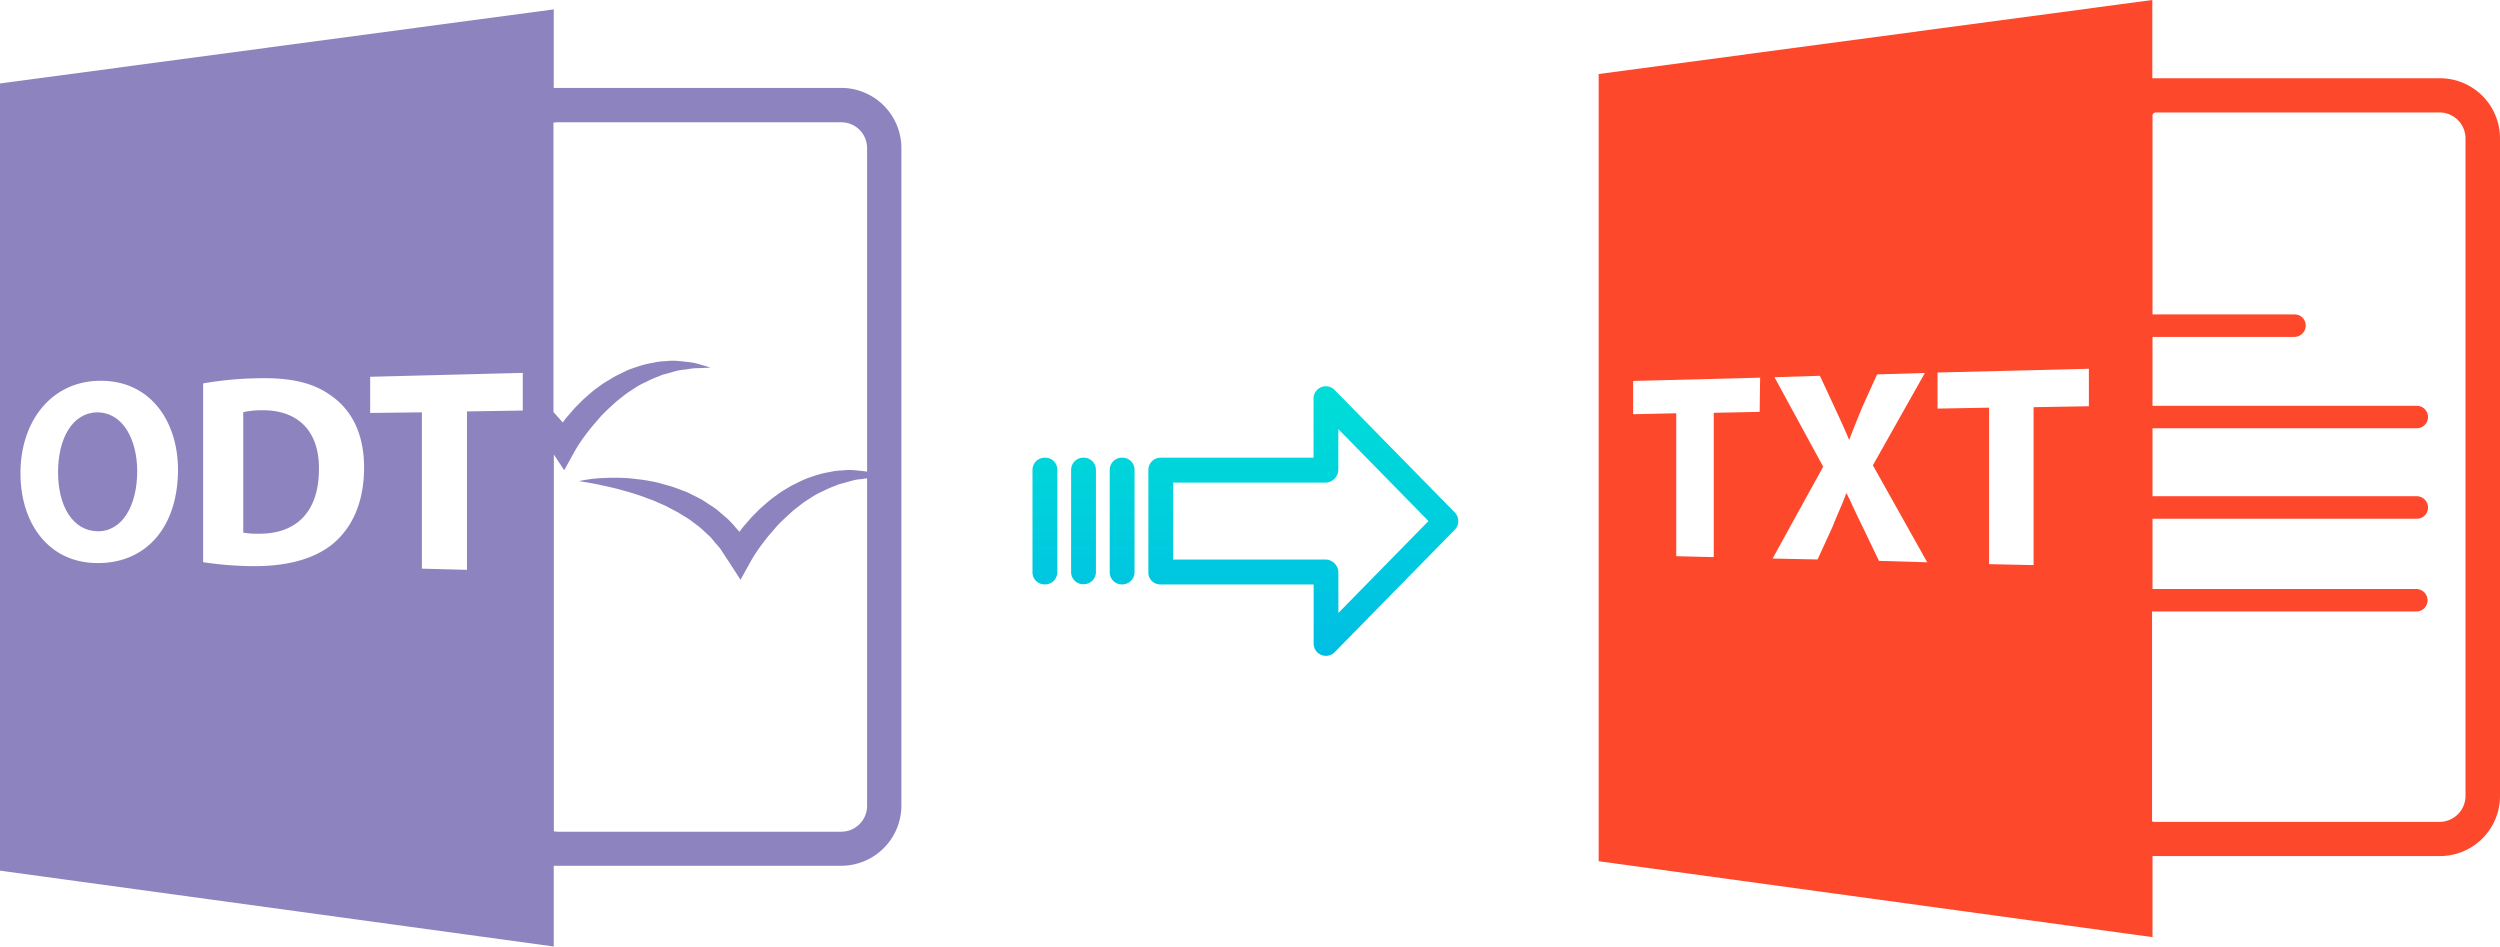 <svg xmlns="http://www.w3.org/2000/svg" xmlns:xlink="http://www.w3.org/1999/xlink" viewBox="0 0 533.54 202.04"><defs><style>.cls-1{fill:#fe482b;}.cls-2{fill:url(#linear-gradient);}.cls-3{fill:url(#linear-gradient-2);}.cls-4{fill:url(#linear-gradient-3);}.cls-5{fill:url(#linear-gradient-4);}.cls-6{fill:#8d83bf;}</style><linearGradient id="linear-gradient" x1="278.13" y1="137.66" x2="278.13" y2="18.46" gradientTransform="matrix(1, 0, 0, -1, 0, 190.02)" gradientUnits="userSpaceOnUse"><stop offset="0" stop-color="#00efd1"/><stop offset="1" stop-color="#00acea"/></linearGradient><linearGradient id="linear-gradient-2" x1="239.48" y1="137.66" x2="239.48" y2="18.46" xlink:href="#linear-gradient"/><linearGradient id="linear-gradient-3" x1="231.23" y1="137.66" x2="231.23" y2="18.46" xlink:href="#linear-gradient"/><linearGradient id="linear-gradient-4" x1="222.99" y1="137.66" x2="222.99" y2="18.46" xlink:href="#linear-gradient"/></defs><title>odt to txt</title><g id="Layer_2" data-name="Layer 2"><g id="Layer_15" data-name="Layer 15"><g id="Layer_5_Image" data-name="Layer 5 Image"><path class="cls-1" d="M459.38,182.7h61.4a12.82,12.82,0,0,0,12.76-12.8V29.5a12.82,12.82,0,0,0-12.8-12.8h-61.4V0L341.18,15.8v168L459.38,200Zm.7-158.7h60.6a5.55,5.55,0,0,1,5.5,5.5V169.9a5.55,5.55,0,0,1-5.5,5.5h-60.6a2.18,2.18,0,0,1-.8-.1V130.5h56.4a2.37,2.37,0,0,0,2.4-2.34v-.06a2.43,2.43,0,0,0-2.4-2.4h-56.3v-15h56.4a2.37,2.37,0,0,0,2.4-2.34v-.06a2.43,2.43,0,0,0-2.4-2.4h-56.4V91.4h56.4a2.4,2.4,0,0,0,0-4.8h-56.4V71.9h30.3a2.43,2.43,0,0,0,2.4-2.4,2.37,2.37,0,0,0-2.34-2.4H459.38V24.5A.79.79,0,0,1,460.08,24ZM375.54,87.9l-9.8.2v30.8l-8-.2V88.2l-9.2.2V81.3l27.1-.7ZM401,119.7l-3.5-7.3c-1.4-2.8-2.3-4.9-3.4-7.1H394c-.8,2.3-1.8,4.3-2.9,7.1l-3.2,7-9.6-.2,10.8-19.6-10.4-19.1,9.7-.3,3.3,7.1c1.1,2.4,2,4.3,2.9,6.5h.1c.9-2.5,1.7-4.3,2.6-6.6l3.3-7.3,10.2-.3-11.1,19.7,11.6,20.7Zm44.8-33-11.8.2v33.7l-9.5-.2V87l-11,.2V79.5l32.3-.8Z"/></g></g><g id="Layer_3" data-name="Layer 3"><path class="cls-2" d="M284.83,83.23a2.62,2.62,0,0,0-4.5,1.86V97.68h-32.6a2.6,2.6,0,0,0-2.65,2.55v0l0,22a2.51,2.51,0,0,0,.78,1.8,2.64,2.64,0,0,0,1.87.7h32.62v12.59a2.63,2.63,0,0,0,1.63,2.45,2.57,2.57,0,0,0,1,.2,2.61,2.61,0,0,0,1.88-.8l25.6-26.11a2.65,2.65,0,0,0,0-3.71Zm.8,47.59v-8.63a2.8,2.8,0,0,0-2.7-2.78H250.37V103h32.55a2.8,2.8,0,0,0,2.7-2.77V91.58l19.24,19.62Z"/><path class="cls-3" d="M239.48,97.68h0a2.6,2.6,0,0,0-2.65,2.55v21.93a2.58,2.58,0,0,0,2.58,2.56h.07a2.61,2.61,0,0,0,2.65-2.55V100.24a2.56,2.56,0,0,0-2.58-2.56Z"/><path class="cls-4" d="M231.24,97.68h0a2.6,2.6,0,0,0-2.65,2.55v0l0,21.89a2.58,2.58,0,0,0,2.59,2.56h.06a2.6,2.6,0,0,0,2.65-2.55v0l0-21.89a2.58,2.58,0,0,0-2.58-2.56Z"/><path class="cls-5" d="M223,97.68h0a2.6,2.6,0,0,0-2.65,2.55v21.93a2.58,2.58,0,0,0,2.58,2.56H223a2.61,2.61,0,0,0,2.65-2.55V100.24a2.56,2.56,0,0,0-2.58-2.56Z"/><g id="Layer_5_Image-2" data-name="Layer 5 Image"><path class="cls-6" d="M55.82,87.56a16.6,16.6,0,0,0-3.91.41v25.7a15.84,15.84,0,0,0,3,.23c7.91.19,13.16-4.24,13.16-13.82C68.13,91.75,63.34,87.43,55.82,87.56Z"/><path class="cls-6" d="M118.18,184.77h61.35a12.86,12.86,0,0,0,12.84-12.84V31.6a12.85,12.85,0,0,0-12.84-12.84H118.18V2L0,17.81v168L118.18,202ZM119,26.1h60.55a5.5,5.5,0,0,1,5.5,5.5v69.06c-.15,0-.29-.06-.45-.07-.81-.11-1.64-.18-2.47-.26a13,13,0,0,0-2.49.08,11.12,11.12,0,0,0-2.5.32,18.91,18.91,0,0,0-2.48.55c-.8.25-1.61.52-2.41.8a25.37,25.37,0,0,0-2.31,1.07,16.15,16.15,0,0,0-2.23,1.23,15.61,15.61,0,0,0-2.12,1.41,22.87,22.87,0,0,0-2,1.56c-.63.57-1.3,1.1-1.88,1.71s-1.21,1.17-1.75,1.82-1.12,1.26-1.64,1.93c-.18.22-.34.47-.51.69l-.78-.88a20.86,20.86,0,0,0-1.87-2l-2.06-1.76c-.69-.58-1.48-1-2.22-1.52l-1.12-.73-1.18-.6c-.8-.38-1.57-.83-2.39-1.14l-2.46-.91c-.83-.27-1.67-.48-2.5-.72a18.34,18.34,0,0,0-2.52-.57,21.92,21.92,0,0,0-2.54-.38c-.84-.11-1.69-.22-2.54-.26a42.88,42.88,0,0,0-5.07,0,29.13,29.13,0,0,0-5,.65c1.65.25,3.28.54,4.88.89s3.19.7,4.74,1.16c.78.19,1.54.43,2.31.68s1.52.48,2.26.78,1.5.51,2.21.85,1.45.61,2.15.95l2.06,1.09c.69.33,1.31.79,2,1.18a14.8,14.8,0,0,1,1.87,1.29,18.35,18.35,0,0,1,1.77,1.39l1.64,1.52c.54.51.95,1.13,1.45,1.68l.73.83c.22.29.4.61.6.92l1.22,1.84,2.59,4,2.22-4c.29-.52.71-1.2,1.1-1.79s.83-1.22,1.28-1.81.9-1.18,1.36-1.75,1-1.12,1.45-1.69a19.21,19.21,0,0,1,1.54-1.6c.54-.54,1.07-1,1.62-1.51a15.32,15.32,0,0,1,1.7-1.41,16.39,16.39,0,0,1,1.78-1.32c.62-.39,1.23-.82,1.87-1.19s1.32-.66,2-1a18.6,18.6,0,0,1,2-.87l1.05-.42c.35-.12.73-.18,1.09-.29.72-.2,1.45-.43,2.2-.61s1.51-.19,2.28-.33a3.78,3.78,0,0,1,.47-.06V172a5.52,5.52,0,0,1-5.5,5.5H119a7,7,0,0,1-.8-.08V97l2.21,3.36,2.21-4c.29-.52.71-1.2,1.1-1.79s.84-1.22,1.28-1.81.9-1.18,1.37-1.75,1-1.12,1.45-1.69a20.81,20.81,0,0,1,1.53-1.6c.53-.54,1.07-1,1.62-1.51a17.41,17.41,0,0,1,1.7-1.41,16.39,16.39,0,0,1,1.78-1.32c.62-.39,1.23-.82,1.87-1.19s1.32-.66,2-1a18.6,18.6,0,0,1,2-.87l1-.42c.36-.12.73-.18,1.09-.29.72-.2,1.45-.43,2.2-.61s1.51-.2,2.28-.33a11.5,11.5,0,0,1,2.34-.2l2.4-.12c-.76-.25-1.54-.46-2.32-.69a11.62,11.62,0,0,0-2.4-.49c-.81-.11-1.64-.18-2.47-.26a13,13,0,0,0-2.49.08,11.12,11.12,0,0,0-2.5.32,18.91,18.91,0,0,0-2.48.55c-.8.25-1.61.52-2.41.8s-1.54.71-2.32,1.07a17.68,17.68,0,0,0-2.2,1.24,15.7,15.7,0,0,0-2.15,1.38,22.87,22.87,0,0,0-2,1.56c-.63.57-1.3,1.1-1.88,1.71s-1.21,1.17-1.75,1.82-1.12,1.26-1.64,1.93c-.18.22-.34.46-.51.69l-.78-.88c-.41-.44-.8-.89-1.21-1.32V26.18A4.58,4.58,0,0,1,119,26.1ZM20.37,120.16c-10.21-.26-16-8.67-16-19.16,0-11,6.45-19.46,16.62-19.73,10.89-.29,17,8.42,17,19.06C37.92,113,30.71,120.45,20.37,120.16ZM71,116.09c-4.18,3.42-10.45,4.92-18,4.72a74.2,74.2,0,0,1-9.65-.83V81.83a73.43,73.43,0,0,1,11.55-1.1c7.33-.19,12.16,1,16,3.88,4.17,3,6.8,8,6.8,15.16C77.7,107.55,74.92,112.86,71,116.09Zm40.53-28.47-11.87.18v33.81l-9.62-.25V88L79,88.13V80.41l32.57-.83v8Z"/><path class="cls-6" d="M20.73,88c-5.29.09-8.34,5.56-8.34,12.8s3.15,12.48,8.4,12.58,8.49-5.4,8.49-12.8C29.28,93.78,26.21,88,20.73,88Z"/></g></g></g></svg>